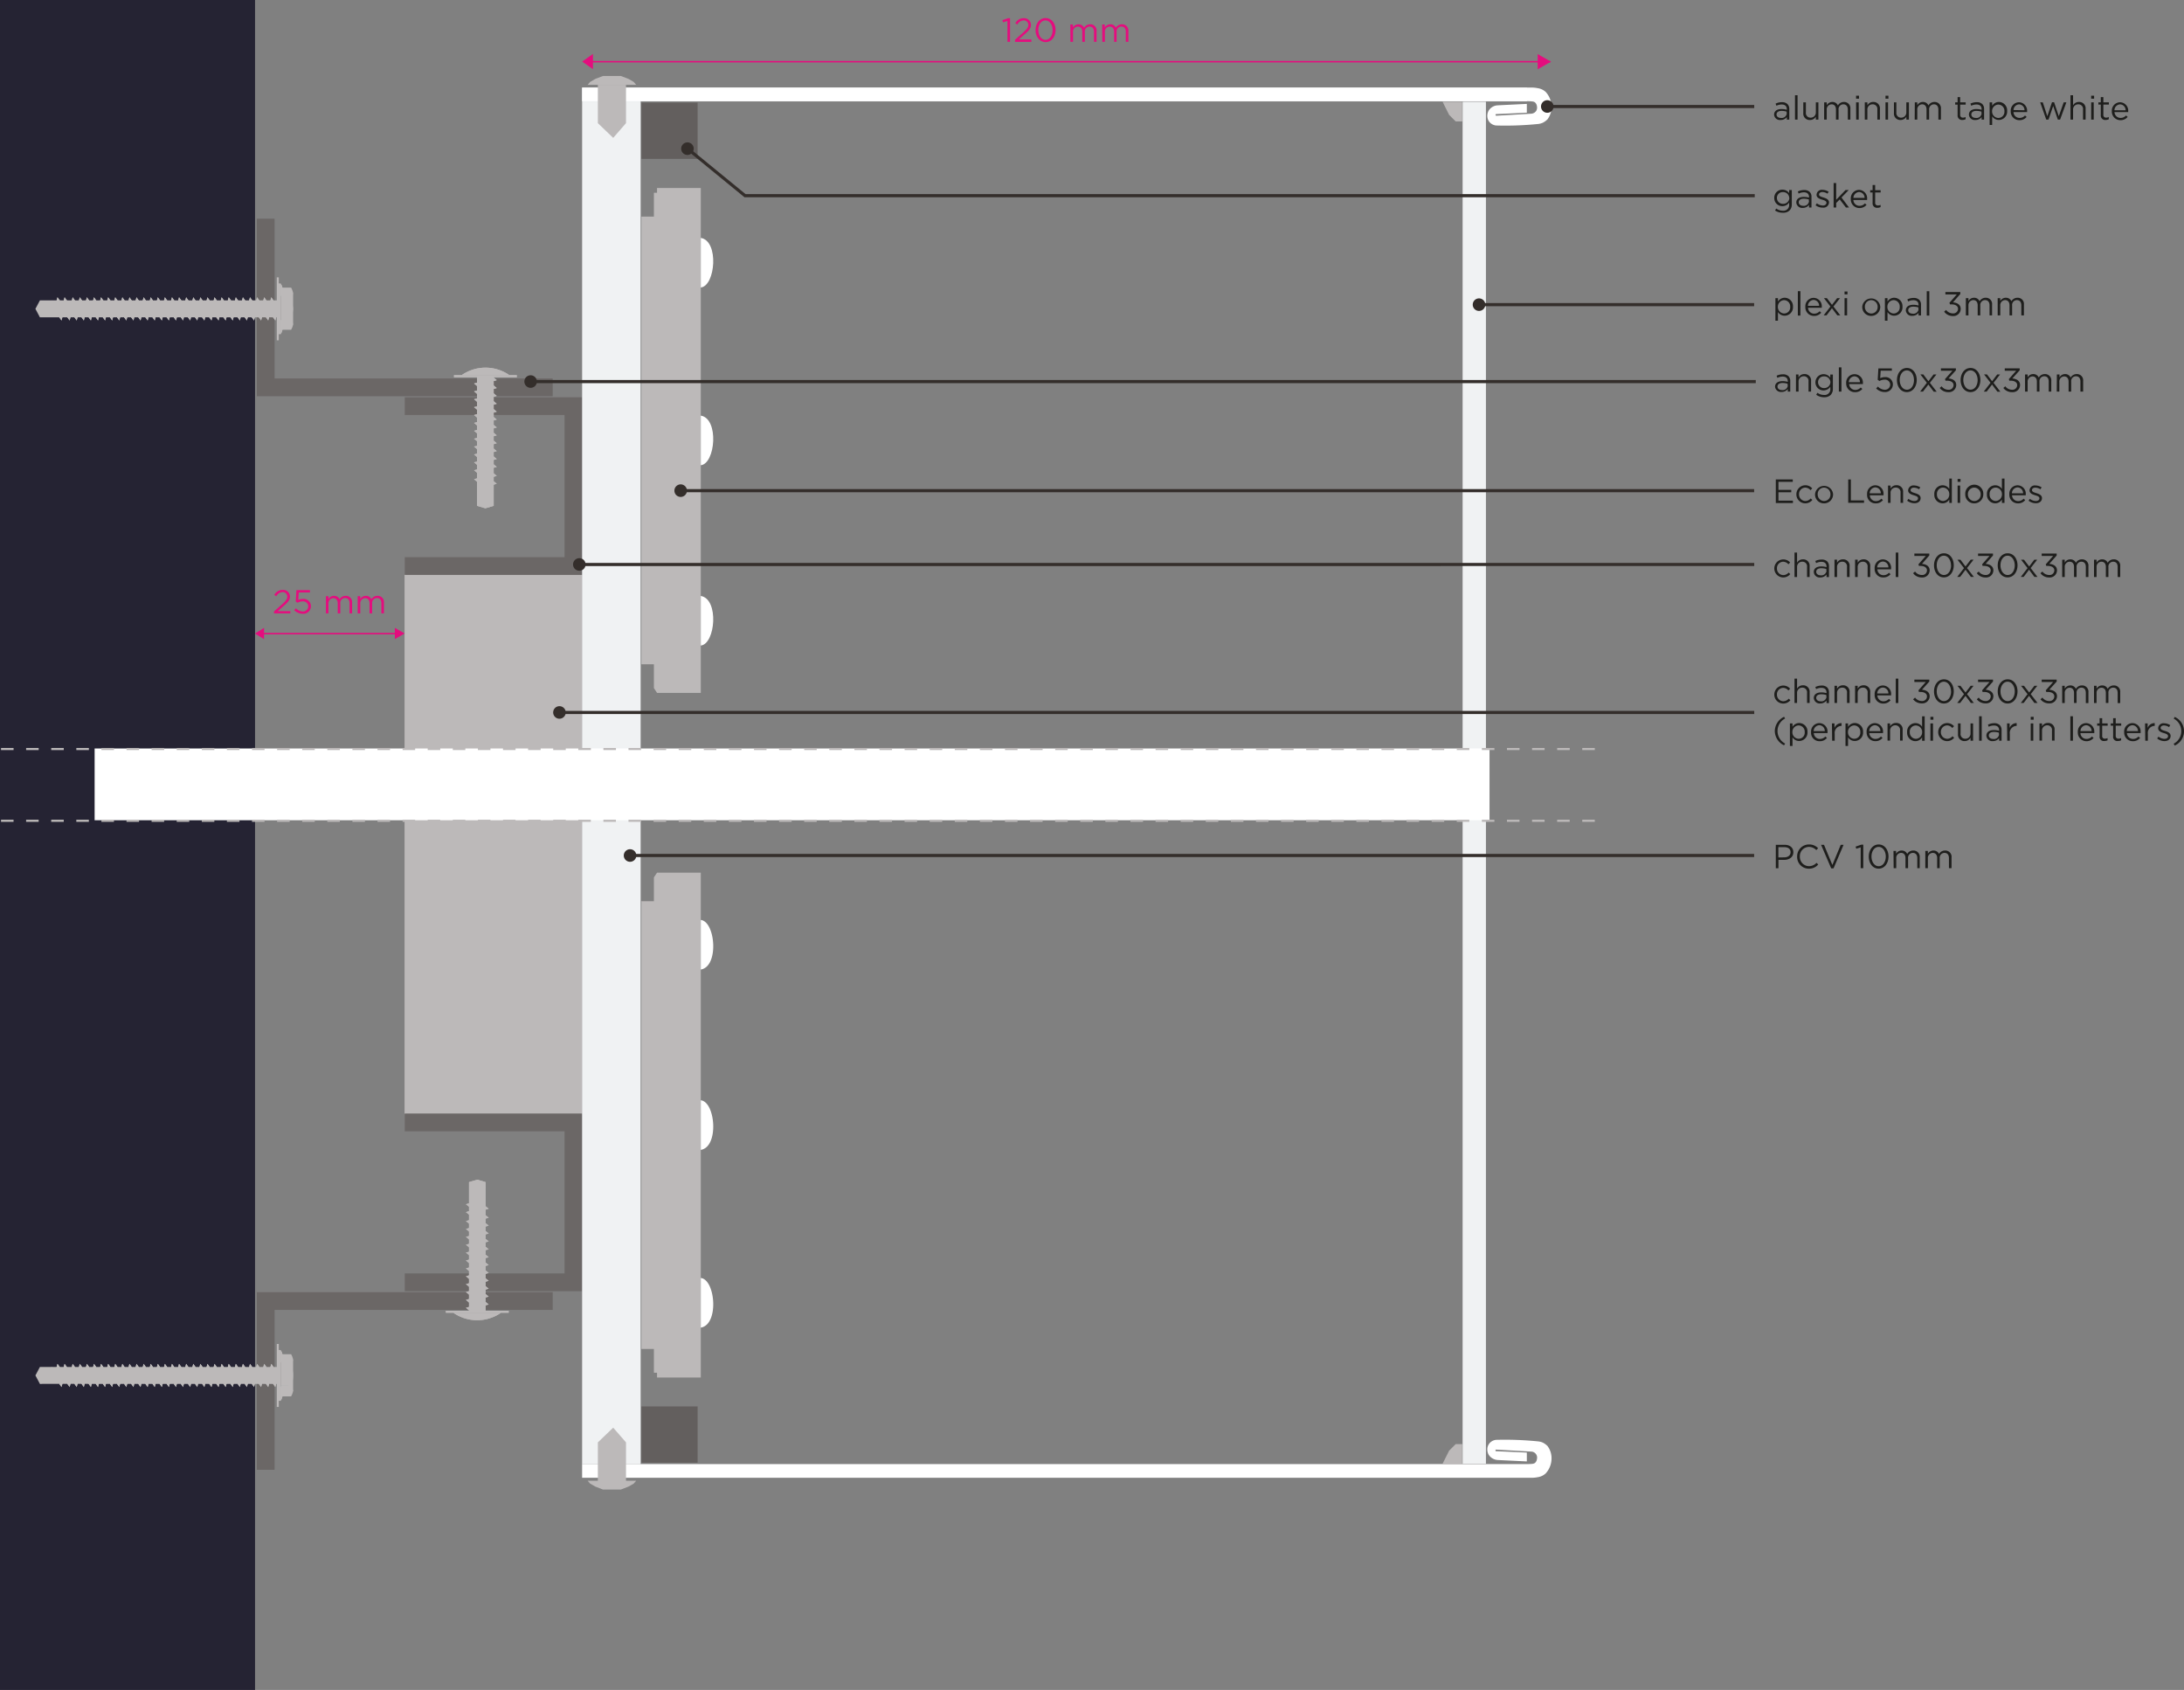 <svg id="Layer_1" data-name="Layer 1" xmlns="http://www.w3.org/2000/svg" viewBox="0 0 522.1 403.88"><rect x="0" y="0" width="522.1" height="403.88" fill="#808080" stroke="none"/><path fill="#252333" d="M0 0h60.97v403.88H0z"/><path fill="#bcb9b9" d="M96.71 137.33h42.51v128.86H96.71z"/><path fill="#6b6766" d="M96.76 94.95h42.44v42.44H96.76v-4.24h38.2V99.19h-38.2v-4.24zM65.64 52.26v38.19h66.49v4.25H61.4V52.26h4.24zm31.12 256.32h42.44v-42.44H96.76v4.24h38.2v33.95h-38.2v4.25zm-31.12 42.69v-38.2h66.49v-4.25H61.4v42.45h4.24z"/><path d="M168.76 105.15h-.52v12.14h.51z" transform="translate(-101.66 -37.41)" fill="#bcb9b9"/><path fill="#bcb9b9" d="M9.54 71.79h57.13v4.05H9.54l-1.07-2.03 1.07-2.02z"/><path d="M168.76 109.26a4.37 4.37 0 010 4m0-4.55h2.49a13.72 13.72 0 01.48 2.51 13.56 13.56 0 01-.48 2.51h-2.49zm0 0h2.49a4 4 0 00.48-1.28 4 4 0 00-.48-1.28h-2.49zm0 7.51h2.49a3.88 3.88 0 00.48-1.24 3.85 3.85 0 00-.48-1.25h-2.49z" transform="translate(-101.66 -37.41)" fill="#bcb9b9"/><path fill="#bcb9b9" d="M65.39 71.79l-.54-.75-1.27 4.8.54.75 1.27-4.8z"/><path fill="#bcb9b9" d="M65.39 71.79l-.54-.75-1.27 4.8.54.75 1.27-4.8zm-1.7 0l-.54-.75-1.27 4.8.54.75 1.27-4.8z"/><path fill="#bcb9b9" d="M63.69 71.79l-.54-.75-1.27 4.8.54.75 1.27-4.8zm-1.69 0l-.55-.75-1.26 4.8.54.75 1.27-4.8z"/><path fill="#bcb9b9" d="M62 71.79l-.55-.75-1.26 4.8.54.75 1.27-4.8zm-1.7 0l-.54-.75-1.27 4.8.54.75 1.27-4.8z"/><path fill="#bcb9b9" d="M60.3 71.79l-.54-.75-1.27 4.8.54.75 1.27-4.8zm-1.69 0l-.55-.75-1.26 4.8.54.75 1.27-4.8z"/><path fill="#bcb9b9" d="M58.61 71.79l-.55-.75-1.26 4.8.54.75 1.27-4.8zm-1.7 0l-.54-.75-1.27 4.8.54.75 1.27-4.8z"/><path fill="#bcb9b9" d="M56.91 71.79l-.54-.75-1.27 4.8.54.75 1.27-4.8zm-1.69 0l-.55-.75-1.27 4.8.55.75 1.27-4.8z"/><path fill="#bcb9b9" d="M55.22 71.79l-.55-.75-1.27 4.8.55.75 1.27-4.8zm-1.7 0l-.54-.75-1.27 4.8.54.75 1.27-4.8z"/><path fill="#bcb9b9" d="M53.52 71.79l-.54-.75-1.27 4.8.54.75 1.27-4.8zm-1.69 0l-.55-.75-1.27 4.8.55.75 1.27-4.8z"/><path fill="#bcb9b9" d="M51.83 71.79l-.55-.75-1.27 4.8.55.75 1.27-4.8zm-38.5.82l.66.31.3-1.13-.55-.75-.41 1.57z"/><path fill="#bcb9b9" d="M13.33 72.61l.66.31.3-1.13-.55-.75-.41 1.57zm2.65-.82l-.54-.75-.63 2.36.64.42-.85.4-.43 1.62.54.75 1.27-4.8z"/><path fill="#bcb9b9" d="M15.98 71.79l-.54-.75-.63 2.36.64.42-.85.4-.43 1.62.54.75 1.27-4.8z"/><path d="M114.14 109.2c-.6 1.14-1.94 1.82-4 2m3.73-1.58a10.75 10.75 0 013.24 1.6 22.07 22.07 0 01-5.91 2" transform="translate(-101.66 -37.41)" fill="#bcb9b9"/><path fill="#bcb9b9" d="M70.07 77.57v-7.55l-1.49 1.12.28 6.35 1.21.08zm-4.8-1.73l.55.75.34-1.3v-2.82l-.89 3.37z"/><path fill="#bcb9b9" d="M65.27 75.84l.55.75.34-1.3v-2.82l-.89 3.37z"/><path d="M168.76 108.19a2.65 2.65 0 000-3z" transform="translate(-101.66 -37.41)" fill="#bcb9b9"/><path d="M168.76 108.19a2.65 2.65 0 000-3zm0 9.1a3.39 3.39 0 000-3.48z" transform="translate(-101.66 -37.41)" fill="#bcb9b9"/><path d="M168.76 117.29a3.39 3.39 0 000-3.48z" transform="translate(-101.66 -37.41)" fill="#bcb9b9"/><path fill="#bcb9b9" d="M50.13 71.79l-.54-.75-1.27 4.8.54.75 1.27-4.8z"/><path fill="#bcb9b9" d="M50.13 71.79l-.54-.75-1.27 4.8.54.75 1.27-4.8zm-1.7 0l-.54-.75-1.27 4.8.54.75 1.27-4.8z"/><path fill="#bcb9b9" d="M48.43 71.79l-.54-.75-1.27 4.8.54.75 1.27-4.8zm-1.69 0l-.54-.75-1.27 4.8.54.75 1.27-4.8z"/><path fill="#bcb9b9" d="M46.74 71.79l-.54-.75-1.27 4.8.54.75 1.27-4.8zm-1.7 0l-.54-.75-1.27 4.8.54.75 1.27-4.8z"/><path fill="#bcb9b9" d="M45.04 71.79l-.54-.75-1.27 4.8.54.75 1.27-4.8zm-1.69 0l-.55-.75-1.26 4.8.54.75 1.27-4.8z"/><path fill="#bcb9b9" d="M43.35 71.79l-.55-.75-1.26 4.8.54.75 1.27-4.8zm-1.7 0l-.54-.75-1.27 4.8.54.75 1.27-4.8z"/><path fill="#bcb9b9" d="M41.65 71.79l-.54-.75-1.27 4.8.54.75 1.27-4.8zm-1.69 0l-.55-.75-1.26 4.8.54.75 1.27-4.8z"/><path fill="#bcb9b9" d="M39.96 71.79l-.55-.75-1.26 4.8.54.75 1.27-4.8zm-1.7 0l-.54-.75-1.27 4.8.54.75 1.27-4.8z"/><path fill="#bcb9b9" d="M38.26 71.79l-.54-.75-1.27 4.8.54.75 1.27-4.8zm-1.7 0l-.54-.75-1.27 4.8.55.75 1.26-4.8z"/><path fill="#bcb9b9" d="M36.56 71.79l-.54-.75-1.27 4.8.55.75 1.26-4.8zm-1.69 0l-.54-.75-1.27 4.8.54.75 1.27-4.8z"/><path fill="#bcb9b9" d="M34.87 71.79l-.54-.75-1.27 4.8.54.75 1.27-4.8zm-1.7 0l-.54-.75-1.27 4.8.55.75 1.26-4.8z"/><path fill="#bcb9b9" d="M33.17 71.79l-.54-.75-1.27 4.8.55.75 1.26-4.8zm-1.69 0l-.54-.75-1.27 4.8.54.75 1.27-4.8z"/><path fill="#bcb9b9" d="M31.48 71.79l-.54-.75-1.27 4.8.54.75 1.27-4.8zm-1.7 0l-.54-.75-1.27 4.8.55.75 1.26-4.8z"/><path fill="#bcb9b9" d="M29.78 71.79l-.54-.75-1.27 4.8.55.75 1.26-4.8zm-1.69 0l-.55-.75-1.26 4.8.54.75 1.27-4.8z"/><path fill="#bcb9b9" d="M28.09 71.79l-.55-.75-1.26 4.8.54.75 1.27-4.8zm-1.7 0l-.54-.75-1.27 4.8.54.75 1.27-4.8z"/><path fill="#bcb9b9" d="M26.39 71.79l-.54-.75-1.27 4.8.54.75 1.27-4.8zm-1.69 0l-.55-.75-1.26 4.8.54.75 1.27-4.8z"/><path fill="#bcb9b9" d="M24.7 71.79l-.55-.75-1.26 4.8.54.75 1.27-4.8zm-1.7 0l-.54-.75-1.27 4.8.54.75 1.27-4.8z"/><path fill="#bcb9b9" d="M23 71.79l-.54-.75-1.27 4.8.54.75 1.27-4.8zm-1.69 0l-.55-.75-1.26 4.8.54.75 1.27-4.8z"/><path fill="#bcb9b9" d="M21.31 71.79l-.55-.75-1.26 4.8.54.75 1.27-4.8zm-1.7 0l-.54-.75-1.27 4.8.54.75 1.27-4.8z"/><path fill="#bcb9b9" d="M19.61 71.79l-.54-.75-1.27 4.8.54.75 1.27-4.8zm-1.7 0l-.54-.75-1.27 4.8.55.75 1.26-4.8z"/><path fill="#bcb9b9" d="M17.91 71.79l-.54-.75-1.27 4.8.55.75 1.26-4.8zm48.26-5.51h.48v15.06h-.48z"/><path d="M212.07 127.05a9.93 9.93 0 0111.32 0z" transform="translate(-101.66 -37.41)" fill="#bcb9b9"/><path d="M212 127.07a10 10 0 0111.44 0z" transform="translate(-101.66 -37.41)" fill="#bcb9b9"/><path fill="#bcb9b9" d="M108.53 89.67h15.01v.48h-15.01z"/><path fill="#bcb9b9" d="M108.53 89.67h15.01v.48h-15.01zm9.49 31.23V90.15h-3.97v30.75l1.98.58 1.99-.58z"/><path fill="#bcb9b9" d="M118.02 120.9V90.15h-3.97v30.75l1.98.58 1.99-.58z"/><path fill="#bcb9b9" d="M118.02 115.01l.73.6-1.53.46-.31-.73 1.11-.33z"/><path fill="#bcb9b9" d="M118.02 115.01l.73.6-1.53.46-.31-.73 1.11-.33zm0-1.89l.73.61-2.31.69-.41-.7-.39.94-1.59.48-.73-.61 4.7-1.41z"/><path fill="#bcb9b9" d="M118.02 113.12l.73.61-2.31.69-.41-.7-.39.94-1.59.48-.73-.61 4.7-1.41z"/><path d="M219.68 154.42q-1.69 1-2 4.46m1.58-4.16a12.39 12.39 0 00-1.57-3.59 27.19 27.19 0 00-2 6.56" transform="translate(-101.66 -37.41)" fill="#bcb9b9"/><path fill="#bcb9b9" d="M118.02 90.25l.73.6-4.7 1.41-.73-.6 4.7-1.41z"/><path fill="#bcb9b9" d="M118.02 90.25l.73.6-4.7 1.41-.73-.6 4.7-1.41zm0 1.88l.73.61-4.7 1.4-.73-.6 4.7-1.41z"/><path fill="#bcb9b9" d="M118.02 92.13l.73.61-4.7 1.4-.73-.6 4.7-1.41zm0 1.89l.73.6-4.7 1.41-.73-.61 4.7-1.4z"/><path fill="#bcb9b9" d="M118.02 94.02l.73.6-4.7 1.41-.73-.61 4.7-1.4zm0 1.88l.73.6-4.7 1.41-.73-.6 4.7-1.41z"/><path fill="#bcb9b9" d="M118.02 95.9l.73.6-4.7 1.41-.73-.6 4.7-1.41zm0 1.88l.73.61-4.7 1.41-.73-.61 4.7-1.41z"/><path fill="#bcb9b9" d="M118.02 97.78l.73.61-4.7 1.41-.73-.61 4.7-1.41zm0 1.89l.73.6-4.7 1.41-.73-.6 4.7-1.41z"/><path fill="#bcb9b9" d="M118.02 99.67l.73.6-4.7 1.41-.73-.6 4.7-1.41zm0 1.88l.73.61-4.7 1.41-.73-.61 4.7-1.41z"/><path fill="#bcb9b9" d="M118.02 101.55l.73.61-4.7 1.41-.73-.61 4.7-1.41zm0 1.89l.73.6-4.7 1.41-.73-.6 4.7-1.41z"/><path fill="#bcb9b9" d="M118.02 103.44l.73.6-4.7 1.41-.73-.6 4.7-1.41zm0 1.88l.73.61-4.7 1.41-.73-.61 4.7-1.41z"/><path fill="#bcb9b9" d="M118.02 105.32l.73.61-4.7 1.41-.73-.61 4.7-1.41zm0 1.89l.73.6-4.7 1.41-.73-.6 4.7-1.41z"/><path fill="#bcb9b9" d="M118.02 107.21l.73.6-4.7 1.41-.73-.6 4.7-1.41zm0 1.88l.73.61-4.7 1.4-.73-.6 4.7-1.41z"/><path fill="#bcb9b9" d="M118.02 109.09l.73.61-4.7 1.4-.73-.6 4.7-1.41zm0 1.89l.73.6-4.7 1.41-.73-.6 4.7-1.41z"/><path fill="#bcb9b9" d="M118.02 110.98l.73.6-4.7 1.41-.73-.6 4.7-1.41z"/><path d="M221.38 351.18a10 10 0 01-11.31 0z" transform="translate(-101.66 -37.41)" fill="#bcb9b9"/><path d="M221.43 351.15a10 10 0 01-11.4 0z" transform="translate(-101.66 -37.41)" fill="#bcb9b9"/><path fill="#bcb9b9" d="M106.59 313.26h15.01v.48h-15.01z"/><path fill="#bcb9b9" d="M106.59 313.26h15.01v.48h-15.01zm5.53-30.75v30.75h3.96v-30.75l-1.98-.58-1.98.58z"/><path fill="#bcb9b9" d="M112.12 282.51v30.75h3.96v-30.75l-1.98-.58-1.98.58z"/><path fill="#bcb9b9" d="M112.12 288.4l-.74-.6 1.54-.46.31.73-1.11.33z"/><path fill="#bcb9b9" d="M112.12 288.4l-.74-.6 1.54-.46.31.73-1.11.33zm0 1.89l-.74-.61 2.32-.69.4.7.4-.94 1.58-.48.74.61-4.7 1.41z"/><path fill="#bcb9b9" d="M112.12 290.29l-.74-.61 2.32-.69.4.7.4-.94 1.58-.48.74.61-4.7 1.41z"/><path d="M213.78 323.81q1.68-1 2-4.47m-1.59 4.16a12.72 12.72 0 001.57 3.6 27.27 27.27 0 002-6.57" transform="translate(-101.66 -37.41)" fill="#bcb9b9"/><path fill="#bcb9b9" d="M112.12 313.16l-.74-.6 4.7-1.41.74.6-4.7 1.41z"/><path fill="#bcb9b9" d="M112.12 313.16l-.74-.6 4.7-1.41.74.6-4.7 1.41zm0-1.88l-.74-.61 4.7-1.41.74.61-4.7 1.41z"/><path fill="#bcb9b9" d="M112.12 311.28l-.74-.61 4.7-1.41.74.61-4.7 1.41zm0-1.89l-.74-.6 4.7-1.41.74.6-4.7 1.41z"/><path fill="#bcb9b9" d="M112.12 309.39l-.74-.6 4.7-1.41.74.6-4.7 1.41zm0-1.88l-.74-.61 4.7-1.4.74.6-4.7 1.41z"/><path fill="#bcb9b9" d="M112.12 307.51l-.74-.61 4.7-1.4.74.6-4.7 1.41zm0-1.88l-.74-.61 4.7-1.41.74.61-4.7 1.41z"/><path fill="#bcb9b9" d="M112.12 305.63l-.74-.61 4.7-1.41.74.61-4.7 1.41zm0-1.89l-.74-.6 4.7-1.41.74.6-4.7 1.41z"/><path fill="#bcb9b9" d="M112.12 303.74l-.74-.6 4.7-1.41.74.6-4.7 1.41zm0-1.88l-.74-.61 4.7-1.41.74.61-4.7 1.41z"/><path fill="#bcb9b9" d="M112.12 301.86l-.74-.61 4.7-1.41.74.61-4.7 1.41zm0-1.89l-.74-.6 4.7-1.41.74.6-4.7 1.41z"/><path fill="#bcb9b9" d="M112.12 299.97l-.74-.6 4.7-1.41.74.6-4.7 1.41zm0-1.88l-.74-.61 4.7-1.41.74.61-4.7 1.41z"/><path fill="#bcb9b9" d="M112.12 298.09l-.74-.61 4.7-1.41.74.61-4.7 1.41zm0-1.89l-.74-.6 4.7-1.41.74.6-4.7 1.41z"/><path fill="#bcb9b9" d="M112.12 296.2l-.74-.6 4.7-1.41.74.6-4.7 1.41zm0-1.88l-.74-.61 4.7-1.4.74.6-4.7 1.41z"/><path fill="#bcb9b9" d="M112.12 294.32l-.74-.61 4.7-1.4.74.6-4.7 1.41zm0-1.89l-.74-.6 4.7-1.41.74.6-4.7 1.41z"/><path fill="#bcb9b9" d="M112.12 292.43l-.74-.6 4.7-1.41.74.6-4.7 1.41z"/><path fill="#f0f2f3" d="M349.65 192.79h5.57v157.03h-5.57zm-210.49 1.86h13.99v155.27h-13.99z"/><path fill="#bcb9b9" d="M167.53 328.08V208.56h-10.46l-.75 1.13v5.69h-2.99v107.01h2.99v5.69h.75v1.13h10.46v-1.13z"/><path d="M269.19 348.77v5.93c4.41-.73 3.5-11.48 0-11.86zm0-85.57v5.92c4.41-.72 3.5-11.47 0-11.85zm0 43.09v5.93c4.41-.72 3.5-11.48 0-11.85zm202.33 76.63a4.16 4.16 0 00-1.07-.75 3.72 3.72 0 00-1-.27 79.78 79.78 0 00-10.15-.38 2.46 2.46 0 00-1.44.68 2.31 2.31 0 00-.54.9 2.56 2.56 0 00.23 2 2.76 2.76 0 002.18 1.24l6.93.34v-2.12l-7.24-.32a.2.2 0 110-.38l8.35.47a1.44 1.44 0 011.3 1.8 1.51 1.51 0 01-.4.85c-.28.26-.62.31-1.66.33H240.82v3.28h226.9a7.6 7.6 0 001.57-.15 3.51 3.51 0 001.88-.9 5.31 5.31 0 001.38-3.2 4.87 4.87 0 00-1-3.41" transform="translate(-101.66 -37.41)" fill="#fff"/><path fill="#bcb9b9" d="M149.65 353.88v-9.16l-3.06-3.52-3.67 3.52v9.16h6.73zm-3.06 0h-6.11l.61.7 1.22.7 1.83.71h4.28l1.84-.71 1.22-.7.61-.7h-5.5z"/><path fill="#635f5e" d="M153.32 336.12h13.45v13.45h-13.45z"/><path fill="#bcb9b9" d="M349.56 349.82v-4.69h-1.57l-1.56 1.56-.79 1.57-.78 1.56h4.7z"/><path fill="#f0f2f3" d="M349.65 24.32h5.57v157.03h-5.57zm-210.49-.09h13.99V179.5h-13.99z"/><path fill="#fff" d="M22.62 178.88h333.46v17.15H22.62z"/><path d="M482.91 216.67h-3v-.5h3zm-6 0h-3v-.5h3zm-6 0h-3v-.5h3zm-6 0h-3v-.5h3zm-6 0h-3v-.5h3zm-6 0h-3v-.5h3zm-6 0h-3v-.5h3zm-6 0h-3v-.5h3zm-6 0h-3v-.5h3zm-6 0h-3v-.5h3zm-6 0h-3v-.5h3zm-6 0h-3v-.5h3zm-6 0h-3v-.5h3zm-6 0h-3v-.5h3zm-6 0h-3v-.5h3zm-6 0h-3v-.5h3zm-6 0h-3v-.5h3zm-6 0h-3v-.5h3zm-6 0h-3v-.5h3zm-6 0h-3v-.5h3zm-6 0h-3v-.5h3zm-6 0h-3v-.5h3zm-6 0h-3v-.5h3zm-6 0h-3v-.5h3zm-6 0h-3v-.5h3zm-6 0h-3v-.5h3zm-6 0h-3v-.5h3zm-6 0h-3v-.5h3zm-6 0h-3v-.5h3zm-6 0h-3v-.5h3zm-6 0h-3v-.5h3zm-6 0h-3v-.5h3zm-6 0h-3v-.5h3zm-6 0h-3v-.5h3zm-6 0h-3v-.5h3zm-6 0h-3v-.5h3zm-6 0h-3v-.5h3zm-6 0h-3v-.5h3zm-6 0h-3v-.5h3zm-6 0h-3v-.5h3zm-6 0h-3v-.5h3zm-6 0h-3v-.5h3zm-6 0h-3v-.5h3zm-6 0h-3v-.5h3zm-6 0h-3v-.5h3zm-6 0h-3v-.5h3zm-6 0h-3v-.5h3zm-6 0h-3v-.5h3zm-6 0h-3v-.5h3zm-6 0h-3v-.5h3zm-6 0h-3v-.5h3zm-6 0h-3v-.5h3zm-6 0h-3v-.5h3zm-6 0h-3v-.5h3zm-6 0h-3v-.5h3zm-6 0h-3v-.5h3zm-6 0h-3v-.5h3zm-6 0h-3v-.5h3zm-6 0h-3v-.5h3zm-6 0h-3v-.5h3zm-6 0h-3v-.5h3zm-6 0h-3v-.5h3zm-6 0h-3v-.5h3zm-6 0h-3v-.5h3zm378 17.15h-3v-.5h3zm-6 0h-3v-.5h3zm-6 0h-3v-.5h3zm-6 0h-3v-.5h3zm-6 0h-3v-.5h3zm-6 0h-3v-.5h3zm-6 0h-3v-.5h3zm-6 0h-3v-.5h3zm-6 0h-3v-.5h3zm-6 0h-3v-.5h3zm-6 0h-3v-.5h3zm-6 0h-3v-.5h3zm-6 0h-3v-.5h3zm-6 0h-3v-.5h3zm-6 0h-3v-.5h3zm-6 0h-3v-.5h3zm-6 0h-3v-.5h3zm-6 0h-3v-.5h3zm-6 0h-3v-.5h3zm-6 0h-3v-.5h3zm-6 0h-3v-.5h3zm-6 0h-3v-.5h3zm-6 0h-3v-.5h3zm-6 0h-3v-.5h3zm-6 0h-3v-.5h3zm-6 0h-3v-.5h3zm-6 0h-3v-.5h3zm-6 0h-3v-.5h3zm-6 0h-3v-.5h3zm-6 0h-3v-.5h3zm-6 0h-3v-.5h3zm-6 0h-3v-.5h3zm-6 0h-3v-.5h3zm-6 0h-3v-.5h3zm-6 0h-3v-.5h3zm-6 0h-3v-.5h3zm-6 0h-3v-.5h3zm-6 0h-3v-.5h3zm-6 0h-3v-.5h3zm-6 0h-3v-.5h3zm-6 0h-3v-.5h3zm-6 0h-3v-.5h3zm-6 0h-3v-.5h3zm-6 0h-3v-.5h3zm-6 0h-3v-.5h3zm-6 0h-3v-.5h3zm-6 0h-3v-.5h3zm-6 0h-3v-.5h3zm-6 0h-3v-.5h3zm-6 0h-3v-.5h3zm-6 0h-3v-.5h3zm-6 0h-3v-.5h3zm-6 0h-3v-.5h3zm-6 0h-3v-.5h3zm-6 0h-3v-.5h3zm-6 0h-3v-.5h3zm-6 0h-3v-.5h3zm-6 0h-3v-.5h3zm-6 0h-3v-.5h3zm-6 0h-3v-.5h3zm-6 0h-3v-.5h3zm-6 0h-3v-.5h3zm-6 0h-3v-.5h3zm-6 0h-3v-.5h3z" transform="translate(-101.66 -37.41)" fill="#bcb9b9"/><path fill="#bcb9b9" d="M167.53 46.07v119.52h-10.46l-.75-1.14v-5.69h-2.99v-107h2.99v-5.69h.75v-1.14h10.46v1.14z"/><path d="M269.19 100.19v-5.92c4.41.72 3.5 11.47 0 11.85zm0 85.57v-5.92c4.41.72 3.5 11.48 0 11.85zm0-43.09v-5.93c4.41.73 3.5 11.48 0 11.86z" transform="translate(-101.66 -37.41)" fill="#fff"/><path fill="#f0f2f3" d="M139.16 20.95h225.88v3.28H139.16z"/><path fill="#bcb9b9" d="M146.59 20.27h-6.11l.61-.7 1.22-.71 1.83-.7h4.28l1.84.7 1.22.71.61.7h-5.5z"/><path fill="#635f5e" d="M153.32 24.53h13.45v13.45h-13.45z"/><path fill="#bcb9b9" d="M349.56 24.32v4.7h-1.57l-1.56-1.56-.79-1.57-.78-1.57h4.7z"/><path d="M521 242.24H252.28v-.75H521zm0-87.19H264.38v-.75H521zm0-44.46h-65.77v-.75H521z" transform="translate(-101.66 -37.41)" fill="#342e2b"/><path d="M455.23 111.72a1.5 1.5 0 10-1.5-1.5 1.5 1.5 0 001.5 1.5m-190.85 44.45a1.5 1.5 0 10-1.5-1.5 1.5 1.5 0 001.5 1.5m-12.1 87.2a1.5 1.5 0 10-1.5-1.5 1.5 1.5 0 001.5 1.5" transform="translate(-101.66 -37.41)" fill="#342e2b"/><path fill="#342e2b" d="M138.49 134.53h280.87v.75H138.49z"/><path d="M240.15 173.81a1.5 1.5 0 10-1.5-1.5 1.5 1.5 0 001.5 1.5" transform="translate(-101.66 -37.41)" fill="#342e2b"/><path fill="#342e2b" d="M133.74 169.9h285.62v.75H133.74z"/><path d="M235.4 209.18a1.5 1.5 0 10-1.5-1.5 1.5 1.5 0 001.5 1.5" transform="translate(-101.66 -37.41)" fill="#342e2b"/><path d="M168.76 360.05h-.48v12.15h.48z" transform="translate(-101.66 -37.41)" fill="#bcb9b9"/><path fill="#bcb9b9" d="M9.54 326.69h57.13v4.05H9.54l-1.07-2.02 1.07-2.03z"/><path d="M168.76 364.16a4.37 4.37 0 010 4m0-4.54h2.49a6.78 6.78 0 010 5h-2.49zm0 0h2.49a4.14 4.14 0 00.48-1.29 4.09 4.09 0 00-.48-1.28h-2.49zm0 7.51h2.49a4 4 0 00.48-1.25 3.85 3.85 0 00-.48-1.25h-2.49z" transform="translate(-101.66 -37.41)" fill="#bcb9b9"/><path fill="#bcb9b9" d="M65.39 326.69l-.54-.75-1.27 4.8.54.75 1.27-4.8z"/><path fill="#bcb9b9" d="M65.39 326.69l-.54-.75-1.27 4.8.54.75 1.27-4.8zm-1.7 0l-.54-.75-1.27 4.8.54.75 1.27-4.8z"/><path fill="#bcb9b9" d="M63.69 326.69l-.54-.75-1.27 4.8.54.75 1.27-4.8zm-1.69 0l-.55-.75-1.26 4.8.54.75 1.27-4.8z"/><path fill="#bcb9b9" d="M62 326.69l-.55-.75-1.26 4.8.54.75 1.27-4.8zm-1.7 0l-.54-.75-1.27 4.8.54.75 1.27-4.8z"/><path fill="#bcb9b9" d="M60.3 326.69l-.54-.75-1.27 4.8.54.75 1.27-4.8zm-1.69 0l-.55-.75-1.26 4.8.54.75 1.27-4.8z"/><path fill="#bcb9b9" d="M58.61 326.69l-.55-.75-1.26 4.8.54.75 1.27-4.8zm-1.7 0l-.54-.75-1.27 4.8.54.75 1.27-4.8z"/><path fill="#bcb9b9" d="M56.91 326.69l-.54-.75-1.27 4.8.54.75 1.27-4.8zm-1.69 0l-.55-.75-1.27 4.8.55.75 1.27-4.8z"/><path fill="#bcb9b9" d="M55.22 326.69l-.55-.75-1.27 4.8.55.75 1.27-4.8zm-1.7 0l-.54-.75-1.27 4.8.54.75 1.27-4.8z"/><path fill="#bcb9b9" d="M53.52 326.69l-.54-.75-1.27 4.8.54.75 1.27-4.8zm-1.69 0l-.55-.75-1.27 4.8.55.75 1.27-4.8z"/><path fill="#bcb9b9" d="M51.83 326.69l-.55-.75-1.27 4.8.55.75 1.27-4.8zm-38.5.82l.66.32.3-1.14-.55-.75-.41 1.57z"/><path fill="#bcb9b9" d="M13.33 327.51l.66.32.3-1.14-.55-.75-.41 1.57zm2.65-.82l-.54-.75-.63 2.37.64.41-.85.41-.43 1.61.54.75 1.27-4.8z"/><path fill="#bcb9b9" d="M15.98 326.69l-.54-.75-.63 2.37.64.41-.85.41-.43 1.61.54.75 1.27-4.8z"/><path d="M114.14 364.1c-.6 1.14-1.94 1.82-4 2m3.73-1.57a10.31 10.31 0 013.24 1.6 22.42 22.42 0 01-5.91 2" transform="translate(-101.66 -37.41)" fill="#bcb9b9"/><path fill="#bcb9b9" d="M70.07 332.47v-7.54l-1.63.91.59 6.52 1.04.11zm-4.8-1.73l.55.75.34-1.3v-2.81l-.89 3.36z"/><path fill="#bcb9b9" d="M65.27 330.74l.55.75.34-1.3v-2.81l-.89 3.36z"/><path d="M168.76 363.09a2.65 2.65 0 000-3z" transform="translate(-101.66 -37.41)" fill="#bcb9b9"/><path d="M168.76 363.09a2.65 2.65 0 000-3zm0 9.1a3.39 3.39 0 000-3.48z" transform="translate(-101.66 -37.41)" fill="#bcb9b9"/><path d="M168.76 372.19a3.39 3.39 0 000-3.48z" transform="translate(-101.66 -37.41)" fill="#bcb9b9"/><path fill="#bcb9b9" d="M50.13 326.69l-.54-.75-1.27 4.8.54.75 1.27-4.8z"/><path fill="#bcb9b9" d="M50.13 326.69l-.54-.75-1.27 4.8.54.75 1.27-4.8zm-1.7 0l-.54-.75-1.27 4.8.54.75 1.27-4.8z"/><path fill="#bcb9b9" d="M48.43 326.69l-.54-.75-1.27 4.8.54.75 1.27-4.8zm-1.69 0l-.54-.75-1.27 4.8.54.75 1.27-4.8z"/><path fill="#bcb9b9" d="M46.74 326.69l-.54-.75-1.27 4.8.54.75 1.27-4.8zm-1.7 0l-.54-.75-1.27 4.8.54.75 1.27-4.8z"/><path fill="#bcb9b9" d="M45.04 326.69l-.54-.75-1.27 4.8.54.75 1.27-4.8zm-1.69 0l-.55-.75-1.26 4.8.54.75 1.27-4.8z"/><path fill="#bcb9b9" d="M43.35 326.69l-.55-.75-1.26 4.8.54.75 1.27-4.8zm-1.7 0l-.54-.75-1.27 4.8.54.75 1.27-4.8z"/><path fill="#bcb9b9" d="M41.65 326.69l-.54-.75-1.27 4.8.54.75 1.27-4.8zm-1.69 0l-.55-.75-1.26 4.8.54.75 1.27-4.8z"/><path fill="#bcb9b9" d="M39.96 326.69l-.55-.75-1.26 4.8.54.75 1.27-4.8zm-1.7 0l-.54-.75-1.27 4.8.54.75 1.27-4.8z"/><path fill="#bcb9b9" d="M38.26 326.69l-.54-.75-1.27 4.8.54.75 1.27-4.8zm-1.7 0l-.54-.75-1.27 4.8.55.75 1.26-4.8z"/><path fill="#bcb9b9" d="M36.56 326.69l-.54-.75-1.27 4.8.55.75 1.26-4.8zm-1.69 0l-.54-.75-1.27 4.8.54.75 1.27-4.8z"/><path fill="#bcb9b9" d="M34.87 326.69l-.54-.75-1.27 4.8.54.75 1.27-4.8zm-1.7 0l-.54-.75-1.27 4.8.55.75 1.26-4.8z"/><path fill="#bcb9b9" d="M33.17 326.69l-.54-.75-1.27 4.8.55.75 1.26-4.8zm-1.69 0l-.54-.75-1.27 4.8.54.75 1.27-4.8z"/><path fill="#bcb9b9" d="M31.48 326.69l-.54-.75-1.27 4.8.54.75 1.27-4.8zm-1.7 0l-.54-.75-1.27 4.8.55.75 1.26-4.8z"/><path fill="#bcb9b9" d="M29.78 326.69l-.54-.75-1.27 4.8.55.75 1.26-4.8zm-1.69 0l-.55-.75-1.26 4.8.54.75 1.27-4.8z"/><path fill="#bcb9b9" d="M28.09 326.69l-.55-.75-1.26 4.8.54.75 1.27-4.8zm-1.7 0l-.54-.75-1.27 4.8.54.75 1.27-4.8z"/><path fill="#bcb9b9" d="M26.39 326.69l-.54-.75-1.27 4.8.54.75 1.27-4.8zm-1.69 0l-.55-.75-1.26 4.8.54.75 1.27-4.8z"/><path fill="#bcb9b9" d="M24.7 326.69l-.55-.75-1.26 4.8.54.75 1.27-4.8zm-1.7 0l-.54-.75-1.27 4.8.54.75 1.27-4.8z"/><path fill="#bcb9b9" d="M23 326.69l-.54-.75-1.27 4.8.54.75 1.27-4.8zm-1.69 0l-.55-.75-1.26 4.8.54.75 1.27-4.8z"/><path fill="#bcb9b9" d="M21.31 326.69l-.55-.75-1.26 4.8.54.75 1.27-4.8zm-1.7 0l-.54-.75-1.27 4.8.54.75 1.27-4.8z"/><path fill="#bcb9b9" d="M19.61 326.69l-.54-.75-1.27 4.8.54.75 1.27-4.8zm-1.7 0l-.54-.75-1.27 4.8.55.75 1.26-4.8z"/><path fill="#bcb9b9" d="M17.91 326.69l-.54-.75-1.27 4.8.55.75 1.26-4.8zm48.26-5.5h.48v15.06h-.48z"/><path d="M471.52 66a4.16 4.16 0 01-1.07.75 3.82 3.82 0 01-1 .28 78 78 0 01-10.15.37 2.4 2.4 0 01-1.44-.68 2.22 2.22 0 01-.54-.9 2.54 2.54 0 01.23-2 2.7 2.7 0 012.18-1.24l6.93-.34v2.11l-7.24.32a.2.2 0 100 .39l8.35-.48a1.53 1.53 0 001.12-.66 1.56 1.56 0 00.18-1.14 1.46 1.46 0 00-.4-.84c-.28-.27-.62-.31-1.66-.34H240.82v-3.26h226.9a6.93 6.93 0 011.57.15 3.56 3.56 0 011.88.89 5.33 5.33 0 011.38 3.2 4.87 4.87 0 01-1 3.41" transform="translate(-101.66 -37.41)" fill="#fff"/><path fill="#bcb9b9" d="M149.65 20.27v9.16l-3.06 3.52-3.67-3.52v-9.16h6.73z"/><path fill="#342e2b" d="M369.89 25.08h49.47v.75h-49.47z"/><path d="M471.55 64.36a1.5 1.5 0 10-1.5-1.5 1.5 1.5 0 001.5 1.5" transform="translate(-101.66 -37.41)" fill="#342e2b"/><path fill="#342e2b" d="M126.85 90.82h292.88v.75H126.85z"/><path d="M228.51 130.1a1.5 1.5 0 10-1.5-1.5 1.5 1.5 0 001.5 1.5" transform="translate(-101.66 -37.41)" fill="#342e2b"/><path fill="#342e2b" d="M419.48 47.14H177.97l-13.84-11.32.47-.58 13.63 11.15h241.25v.75z"/><path d="M266 74.44a1.5 1.5 0 10-1.5-1.5 1.5 1.5 0 001.5 1.5" transform="translate(-101.66 -37.41)" fill="#342e2b"/><path fill="#e40d7e" d="M140.11 14.57h230.52v.35H140.11z"/><path fill="#e40d7e" d="M141.75 12.89l-2.57 1.82 2.57 1.82v-3.64zm225.84 3.67l3.18-1.82-3.18-1.82v3.64z"/><path d="M342.5 42.42l-1.06.32-.15-.51 1.37-.47h.46v5.64h-.62zm1.82 4.49l2-1.79c.85-.77 1.17-1.2 1.17-1.76a1.07 1.07 0 00-1.13-1.07 1.8 1.8 0 00-1.51 1l-.46-.34a2.21 2.21 0 012-1.19 1.61 1.61 0 011.73 1.58c0 .82-.43 1.32-1.41 2.17l-1.5 1.33h3v.58h-3.91zm4.9-2.29c0-1.57.94-2.89 2.38-2.89S354 43 354 44.58c0 1.57-.93 2.89-2.37 2.89s-2.41-1.29-2.41-2.85zm4.07 0c0-1.22-.67-2.32-1.71-2.32s-1.7 1.07-1.7 2.3c0 1.22.67 2.32 1.72 2.32s1.69-1.08 1.69-2.3zm4.24-1.36h.62V44a1.5 1.5 0 011.33-.78 1.41 1.41 0 011.33.82 1.65 1.65 0 011.46-.82 1.48 1.48 0 011.53 1.66v2.52h-.61V45c0-.8-.41-1.24-1.08-1.24A1.15 1.15 0 00361 45v2.4h-.62V45c0-.78-.41-1.23-1.06-1.23a1.19 1.19 0 00-1.15 1.3v2.33h-.62zm7.61 0h.62V44a1.5 1.5 0 011.33-.78 1.42 1.42 0 011.33.82 1.62 1.62 0 011.45-.82 1.49 1.49 0 011.54 1.66v2.52h-.62V45c0-.8-.4-1.24-1.07-1.24a1.15 1.15 0 00-1.13 1.24v2.4H368V45c0-.78-.41-1.23-1.06-1.23a1.19 1.19 0 00-1.15 1.3v2.33h-.62zM167.17 183.54l2-1.79c.85-.77 1.16-1.2 1.16-1.76a1.06 1.06 0 00-1.12-1.07 1.8 1.8 0 00-1.51 1l-.46-.34a2.21 2.21 0 012-1.19 1.61 1.61 0 011.74 1.58c0 .82-.43 1.32-1.42 2.18l-1.49 1.32h3v.53h-3.91zm4.83-.3l.41-.46a2.37 2.37 0 001.59.77 1.26 1.26 0 001.35-1.24 1.24 1.24 0 00-1.39-1.17 2.36 2.36 0 00-1.17.32l-.43-.28.16-2.73h3.23v.55h-2.67l-.12 1.8a2.41 2.41 0 011.1-.25 1.74 1.74 0 011.93 1.71 1.83 1.83 0 01-2 1.84 2.86 2.86 0 01-1.99-.86zm7.57-3.35h.61v.7a1.5 1.5 0 011.34-.78 1.39 1.39 0 011.32.82 1.65 1.65 0 011.46-.82 1.48 1.48 0 011.53 1.66V184h-.61v-2.42c0-.8-.4-1.24-1.07-1.24a1.15 1.15 0 00-1.14 1.28V184h-.61v-2.4c0-.78-.41-1.23-1.07-1.23a1.2 1.2 0 00-1.15 1.3V184h-.61zm7.6 0h.62v.7a1.5 1.5 0 011.34-.78 1.39 1.39 0 011.32.82 1.65 1.65 0 011.46-.82 1.48 1.48 0 011.53 1.66V184h-.61v-2.42c0-.8-.4-1.24-1.07-1.24a1.15 1.15 0 00-1.14 1.28V184H190v-2.4c0-.78-.4-1.23-1.06-1.23a1.2 1.2 0 00-1.15 1.3V184h-.62z" transform="translate(-101.66 -37.41)" fill="#e40d7e"/><path fill="#e40d7e" d="M62.44 151.26h32.7v.35h-32.7z"/><path fill="#e40d7e" d="M63.12 150.06l-2.16 1.35 2.16 1.34v-2.69zm31.27 2.68l2.34-1.34-2.34-1.35v2.69z"/><path d="M525.77 64.81c0-.87.72-1.34 1.76-1.34a4.58 4.58 0 011.28.18v-.14c0-.75-.46-1.13-1.24-1.13a3 3 0 00-1.25.3l-.19-.5a3.43 3.43 0 011.51-.35 1.82 1.82 0 011.33.46 1.64 1.64 0 01.43 1.21V66h-.59v-.62a1.81 1.81 0 01-1.5.71 1.39 1.39 0 01-1.54-1.28zm3-.32v-.4a4.18 4.18 0 00-1.21-.18c-.78 0-1.21.34-1.21.86s.48.82 1 .82a1.24 1.24 0 001.46-1.1zm2-4.32h.61V66h-.61zm1.98 4.27v-2.57h.62v2.42a1.1 1.1 0 001.14 1.24 1.22 1.22 0 001.24-1.29v-2.37h.61V66h-.61v-.71a1.58 1.58 0 01-1.42.8 1.51 1.51 0 01-1.58-1.65zm4.99-2.57h.62v.7a1.51 1.51 0 011.33-.79 1.39 1.39 0 011.33.83 1.66 1.66 0 011.46-.83 1.49 1.49 0 011.52 1.67V66h-.61v-2.41c0-.8-.4-1.25-1.08-1.25a1.15 1.15 0 00-1.13 1.28V66h-.62v-2.43c0-.77-.4-1.23-1.06-1.23a1.2 1.2 0 00-1.15 1.31V66h-.62zm7.63-1.58h.7V61h-.7zm0 1.58h.63V66h-.61zm2.08 0h.62v.72a1.56 1.56 0 011.42-.81 1.52 1.52 0 011.58 1.66V66h-.62v-2.41a1.1 1.1 0 00-1.14-1.25 1.22 1.22 0 00-1.24 1.3V66h-.62zm4.95-1.58h.7V61h-.7zm0 1.58h.61V66h-.61zm2.02 2.57v-2.57h.58v2.42a1.1 1.1 0 001.14 1.24 1.22 1.22 0 001.24-1.29v-2.37h.62V66h-.61v-.71a1.58 1.58 0 01-1.41.8 1.51 1.51 0 01-1.56-1.65zm4.99-2.57h.59v.7a1.51 1.51 0 011.34-.79 1.39 1.39 0 011.32.83 1.66 1.66 0 011.46-.83 1.49 1.49 0 011.53 1.67V66h-.61v-2.41c0-.8-.4-1.25-1.07-1.25a1.16 1.16 0 00-1.14 1.28V66h-.62v-2.43c0-.77-.4-1.23-1.06-1.23a1.21 1.21 0 00-1.15 1.31V66h-.62zm10.23 3.04v-2.5h-.58v-.54h.58v-1.25h.61v1.25h1.32v.54h-1.32v2.42a.62.62 0 00.7.69 1.24 1.24 0 00.6-.15v.53a1.59 1.59 0 01-.74.18 1.05 1.05 0 01-1.17-1.17zm2.7-.1c0-.87.72-1.34 1.77-1.34a4.51 4.51 0 011.27.18v-.14c0-.75-.46-1.13-1.23-1.13a3 3 0 00-1.26.3l-.18-.5a3.38 3.38 0 011.5-.35 1.84 1.84 0 011.34.46 1.63 1.63 0 01.42 1.21V66h-.59v-.62a1.8 1.8 0 01-1.49.71 1.4 1.4 0 01-1.55-1.28zm3-.32v-.4a4.26 4.26 0 00-1.22-.18c-.77 0-1.2.34-1.2.86s.48.82 1 .82a1.24 1.24 0 001.47-1.1zm1.95-2.62h.61v.83a1.88 1.88 0 011.58-.92 2 2 0 012 2.15 2 2 0 01-2 2.15 1.86 1.86 0 01-1.58-.88v2.07h-.61zm3.54 2.13a1.49 1.49 0 00-1.46-1.6 1.55 1.55 0 00-1.49 1.6 1.54 1.54 0 001.49 1.6 1.46 1.46 0 001.46-1.6zm1.51 0a2 2 0 012-2.15 2 2 0 011.91 2.15 1.34 1.34 0 010 .2H583a1.43 1.43 0 001.45 1.39 1.69 1.69 0 001.3-.58l.39.34a2.13 2.13 0 01-1.71.78 2.05 2.05 0 01-2.09-2.13zm3.29-.24a1.37 1.37 0 00-1.32-1.41 1.42 1.42 0 00-1.31 1.36zm3.75-1.89h.62l1.09 3.32 1.11-3.34h.51l1.12 3.34 1.17-3.32h.64l-1.5 4.13h-.54l-1.11-3.27-1.12 3.27h-.54zm7.24-1.7h.62v2.42a1.55 1.55 0 011.41-.81 1.52 1.52 0 011.59 1.66V66h-.62v-2.41a1.1 1.1 0 00-1.14-1.25 1.22 1.22 0 00-1.24 1.3V66h-.62zm4.95.12h.7V61h-.7zm0 1.58h.61V66h-.61zm2.3 3.04v-2.5h-.58v-.54h.58v-1.25h.61v1.25h1.32v.54h-1.32v2.42a.62.62 0 00.7.69 1.24 1.24 0 00.6-.15v.53a1.59 1.59 0 01-.74.18 1.05 1.05 0 01-1.17-1.17zm2.64-.91a2 2 0 012-2.15 2 2 0 011.91 2.15 1.34 1.34 0 010 .2h-3.28a1.44 1.44 0 001.46 1.39 1.69 1.69 0 001.3-.58l.39.34a2.13 2.13 0 01-1.71.78 2.05 2.05 0 01-2.07-2.13zm3.29-.24a1.37 1.37 0 00-1.32-1.41 1.43 1.43 0 00-1.35 1.41zM526 87.72l.28-.48a2.66 2.66 0 001.59.53 1.36 1.36 0 001.5-1.48v-.48a1.94 1.94 0 01-1.62.87 1.92 1.92 0 01-1.94-1.94 1.92 1.92 0 011.94-2 1.94 1.94 0 011.62.83v-.75h.63v3.42a2 2 0 01-.53 1.46 2.13 2.13 0 01-1.57.55 3.26 3.26 0 01-1.9-.53zm3.39-3a1.44 1.44 0 00-1.52-1.4 1.37 1.37 0 00-1.43 1.39 1.4 1.4 0 001.43 1.41 1.46 1.46 0 001.55-1.39zm1.69 1.08c0-.87.72-1.33 1.77-1.33a4.59 4.59 0 011.27.17v-.14c0-.74-.46-1.13-1.23-1.13a2.83 2.83 0 00-1.26.31l-.18-.51a3.35 3.35 0 011.5-.34 1.81 1.81 0 011.33.45 1.6 1.6 0 01.43 1.21V87h-.59v-.63a1.81 1.81 0 01-1.5.72 1.39 1.39 0 01-1.54-1.29zm3-.32v-.4a4.18 4.18 0 00-1.21-.18c-.78 0-1.21.34-1.21.86s.48.83 1 .83a1.24 1.24 0 001.46-1.11zm1.6.99L536 86a2.39 2.39 0 001.43.53c.5 0 .86-.26.86-.66 0-.42-.49-.58-1-.73s-1.37-.41-1.37-1.17a1.25 1.25 0 011.41-1.19 2.8 2.8 0 011.48.46l-.28.46a2.3 2.3 0 00-1.22-.4c-.49 0-.8.26-.8.6 0 .39.51.54 1.06.71s1.33.44 1.33 1.18a1.31 1.31 0 01-1.47 1.24 2.81 2.81 0 01-1.75-.56zm4.32-5.31h.61v4l2.23-2.33h.77l-1.73 1.78 1.8 2.39h-.74l-1.48-1.93-.84.85V87H540zm4.11 3.78a2 2 0 012-2.15A2 2 0 01548 85a1.27 1.27 0 010 .2h-3.28a1.44 1.44 0 001.46 1.4 1.69 1.69 0 001.3-.58l.39.34a2.15 2.15 0 01-1.71.77 2.05 2.05 0 01-2.05-2.19zm3.29-.24a1.36 1.36 0 00-1.32-1.4 1.44 1.44 0 00-1.35 1.4zm1.92 1.2v-2.49h-.58v-.55h.58v-1.24h.61v1.24h1.31v.55h-1.31v2.41a.61.61 0 00.7.69 1.35 1.35 0 00.6-.14v.52a1.47 1.47 0 01-.74.18 1.05 1.05 0 01-1.17-1.17zm-23.24 22.76h.61v.83a1.87 1.87 0 011.59-.92 2 2 0 012 2.14 2 2 0 01-2 2.15 1.86 1.86 0 01-1.59-.88v2.07h-.61zm3.54 2.08a1.49 1.49 0 00-1.45-1.6 1.54 1.54 0 00-1.5 1.59 1.54 1.54 0 001.5 1.6 1.45 1.45 0 001.45-1.59zm1.83-3.74h.61v5.83h-.61zm1.79 3.74a2 2 0 012-2.15 2 2 0 011.93 2.18 1.27 1.27 0 010 .2h-3.28a1.44 1.44 0 001.46 1.4 1.69 1.69 0 001.3-.58l.38.34a2.09 2.09 0 01-1.7.78 2.05 2.05 0 01-2.09-2.17zm3.29-.24a1.37 1.37 0 00-1.32-1.41 1.43 1.43 0 00-1.35 1.41zm3.08-.23l1.23-1.61h.69l-1.57 2 1.63 2.11h-.71l-1.28-1.7-1.29 1.7h-.69l1.62-2.1-1.55-2h.7zm3-3.19h.7v.68h-.7zm0 1.58h.61v4.13h-.61zm4.23 2.09a2.16 2.16 0 014.31 0 2.15 2.15 0 01-2.17 2.16 2.12 2.12 0 01-2.14-2.16zm3.68 0a1.56 1.56 0 00-1.54-1.61 1.52 1.52 0 00-1.51 1.59 1.56 1.56 0 001.53 1.61 1.53 1.53 0 001.52-1.59zm1.74-2.09h.62v.83a1.84 1.84 0 011.58-.92 2 2 0 012 2.14 2 2 0 01-2 2.15 1.84 1.84 0 01-1.58-.88v2.07h-.62zm3.54 2.08a1.49 1.49 0 00-1.45-1.6 1.54 1.54 0 00-1.5 1.59 1.54 1.54 0 001.5 1.6 1.45 1.45 0 001.45-1.59zm1.46.85c0-.87.72-1.34 1.77-1.34a4.17 4.17 0 011.27.18v-.15c0-.74-.46-1.12-1.23-1.12a2.85 2.85 0 00-1.26.3l-.18-.5a3.38 3.38 0 011.5-.35 1.84 1.84 0 011.34.46 1.63 1.63 0 01.42 1.21v2.52h-.59v-.62a1.8 1.8 0 01-1.49.71 1.4 1.4 0 01-1.55-1.3zm3-.32v-.4a4.69 4.69 0 00-1.22-.17c-.77 0-1.2.33-1.2.85s.48.82 1 .82a1.24 1.24 0 001.47-1.1zm2-4.27h.62v5.83h-.62zm4.16 4.89l.47-.41a2 2 0 001.63.83 1.12 1.12 0 001.22-1.08c0-.7-.65-1.08-1.57-1.08h-.36l-.12-.38 1.76-2h-2.73v-.56h3.57v.46l-1.76 2c1 .08 1.85.55 1.85 1.58a1.74 1.74 0 01-1.87 1.69 2.55 2.55 0 01-2.09-1.05zm5.19-3.23h.62v.69a1.52 1.52 0 011.34-.78 1.39 1.39 0 011.32.83 1.66 1.66 0 011.46-.83 1.48 1.48 0 011.53 1.66v2.56h-.61v-2.41c0-.8-.4-1.25-1.07-1.25a1.15 1.15 0 00-1.14 1.28v2.38h-.62v-2.43c0-.77-.4-1.23-1.06-1.23a1.2 1.2 0 00-1.15 1.3v2.36h-.62zm7.61 0h.62v.69a1.52 1.52 0 011.33-.78 1.4 1.4 0 011.33.83 1.64 1.64 0 011.45-.83 1.48 1.48 0 011.54 1.66v2.56h-.62v-2.41c0-.8-.4-1.25-1.07-1.25a1.15 1.15 0 00-1.13 1.28v2.38h-.62v-2.43c0-.77-.41-1.23-1.06-1.23a1.19 1.19 0 00-1.15 1.3v2.36h-.62zM526 129.84c0-.87.72-1.34 1.77-1.34a4.51 4.51 0 011.27.18v-.14c0-.75-.45-1.13-1.23-1.13a2.92 2.92 0 00-1.25.3l-.19-.5a3.38 3.38 0 011.5-.34 1.82 1.82 0 011.34.45 1.63 1.63 0 01.42 1.21V131h-.59v-.63a1.8 1.8 0 01-1.49.71 1.4 1.4 0 01-1.55-1.24zm3-.32v-.4a4.2 4.2 0 00-1.22-.18c-.77 0-1.2.34-1.2.86s.48.83 1 .83a1.25 1.25 0 001.48-1.11zm2-2.62h.61v.72a1.57 1.57 0 011.42-.81 1.51 1.51 0 011.58 1.66V131H534v-2.42a1.1 1.1 0 00-1.14-1.25 1.22 1.22 0 00-1.24 1.3V131H531zm4.84 4.86l.28-.48a2.66 2.66 0 001.59.52 1.35 1.35 0 001.5-1.47v-.49a2 2 0 01-1.62.88 1.92 1.92 0 01-1.94-1.94 1.95 1.95 0 013.55-1.11v-.75h.62v3.42a2 2 0 01-.53 1.46 2.16 2.16 0 01-1.57.55 3.26 3.26 0 01-1.88-.59zm3.39-3a1.45 1.45 0 00-1.52-1.4 1.36 1.36 0 00-1.43 1.39 1.39 1.39 0 001.43 1.41 1.46 1.46 0 001.52-1.39zm2.02-3.56h.62v5.8h-.62zM543 129a2 2 0 012-2.16 2 2 0 012 2.16v.2h-3.28a1.45 1.45 0 001.45 1.4 1.74 1.74 0 001.31-.59l.38.35a2.13 2.13 0 01-1.7.77A2.06 2.06 0 01543 129zm3.29-.24a1.36 1.36 0 00-1.32-1.41 1.42 1.42 0 00-1.34 1.41zm3.88 1.48l.42-.45a2.35 2.35 0 001.59.77 1.26 1.26 0 001.35-1.24 1.24 1.24 0 00-1.39-1.17 2.4 2.4 0 00-1.18.32l-.42-.29.16-2.72h3.22v.54h-2.67l-.12 1.79a2.59 2.59 0 011.1-.25 1.76 1.76 0 011.94 1.72 1.84 1.84 0 01-2 1.84 2.84 2.84 0 01-2-.86zm4.97-1.99c0-1.57.94-2.9 2.38-2.9s2.35 1.31 2.35 2.88c0 1.56-.93 2.89-2.37 2.89s-2.36-1.3-2.36-2.87zm4.07 0c0-1.23-.67-2.32-1.71-2.32s-1.7 1.07-1.7 2.3c0 1.22.67 2.32 1.72 2.32s1.69-1.07 1.69-2.3zm3.45.27l1.23-1.62h.69l-1.57 2 1.63 2.12h-.71l-1.28-1.71-1.29 1.69h-.68l1.61-2.11-1.55-2h.7zm2.7 1.61l.46-.4a2 2 0 001.63.83 1.13 1.13 0 001.22-1.09c0-.69-.64-1.08-1.56-1.08h-.36l-.13-.37 1.77-2h-2.74v-.57h3.58v.46l-1.76 1.95c1 .08 1.84.55 1.84 1.58a1.74 1.74 0 01-1.87 1.69 2.53 2.53 0 01-2.08-1zm5-1.88c0-1.57.93-2.9 2.37-2.9s2.35 1.31 2.35 2.88c0 1.56-.93 2.89-2.36 2.89s-2.36-1.3-2.36-2.87zm4.07 0c0-1.23-.68-2.32-1.71-2.32S571 127 571 128.22s.67 2.32 1.72 2.32 1.71-1.06 1.71-2.29zm3.45.27l1.23-1.62h.68l-1.56 2 1.63 2.12h-.71l-1.28-1.71-1.29 1.69h-.69l1.62-2.11-1.55-2h.7zm2.69 1.61l.47-.4a2 2 0 001.63.83 1.13 1.13 0 001.22-1.09c0-.69-.65-1.08-1.57-1.08H582l-.12-.37 1.76-2h-2.73v-.57h3.57v.46l-1.76 1.95c1 .08 1.85.55 1.85 1.58a1.74 1.74 0 01-1.87 1.69 2.55 2.55 0 01-2.13-1zm5.19-3.23h.62v.7a1.51 1.51 0 011.34-.79 1.39 1.39 0 011.32.83 1.66 1.66 0 011.46-.83 1.49 1.49 0 011.53 1.67V131h-.61v-2.42c0-.8-.4-1.25-1.07-1.25a1.16 1.16 0 00-1.14 1.28V131h-.62v-2.4c0-.77-.4-1.23-1.06-1.23a1.21 1.21 0 00-1.15 1.31V131h-.62zm7.61 0h.63v.7a1.51 1.51 0 011.33-.79 1.4 1.4 0 011.33.83 1.66 1.66 0 011.46-.83 1.49 1.49 0 011.53 1.67V131H599v-2.42c0-.8-.41-1.25-1.08-1.25a1.15 1.15 0 00-1.13 1.28V131h-.62v-2.4c0-.77-.41-1.23-1.06-1.23a1.2 1.2 0 00-1.15 1.31V131h-.62zM526.18 152h4.05v.57h-3.42v1.91h3.06v.58h-3.06v2h3.46v.57h-4.09zm4.92 3.55a2.15 2.15 0 013.78-1.42l-.41.43a1.69 1.69 0 00-1.26-.62 1.53 1.53 0 00-1.48 1.6 1.55 1.55 0 001.52 1.61 1.7 1.7 0 001.27-.62l.39.37a2.15 2.15 0 01-1.69.8 2.12 2.12 0 01-2.12-2.15zm4.46 0a2.16 2.16 0 014.31 0 2.15 2.15 0 01-2.17 2.16 2.11 2.11 0 01-2.14-2.16zm3.68 0a1.57 1.57 0 00-1.54-1.61 1.53 1.53 0 00-1.51 1.6 1.56 1.56 0 001.53 1.61 1.53 1.53 0 001.52-1.6zm4.25-3.55h.63v5h3.15v.58h-3.78zm4.51 3.54a2 2 0 012-2.15 2 2 0 011.93 2.19 1.34 1.34 0 010 .2h-3.28a1.44 1.44 0 001.46 1.39 1.73 1.73 0 001.3-.58l.38.34a2.11 2.11 0 01-1.7.78 2 2 0 01-2.09-2.17zm3.28-.24a1.36 1.36 0 00-1.32-1.41 1.42 1.42 0 00-1.34 1.41zm1.72-1.84h.61v.72a1.58 1.58 0 011.42-.81 1.51 1.51 0 011.58 1.66v2.56H556v-2.41a1.11 1.11 0 00-1.15-1.25 1.22 1.22 0 00-1.24 1.3v2.36H553zm4.58 3.61l.31-.44a2.47 2.47 0 001.44.52c.49 0 .85-.25.85-.65 0-.41-.49-.57-1-.72s-1.37-.41-1.37-1.17a1.25 1.25 0 011.41-1.18 2.86 2.86 0 011.49.45l-.28.47a2.36 2.36 0 00-1.23-.4c-.48 0-.8.25-.8.6 0 .4.52.55 1.07.72s1.33.44 1.33 1.18c0 .78-.65 1.23-1.48 1.23a2.89 2.89 0 01-1.74-.61zm6.49-1.53a2 2 0 012-2.15 1.88 1.88 0 011.58.88v-2.49h.61v5.83h-.61v-.83a1.85 1.85 0 01-1.58.92 2 2 0 01-2-2.16zm3.58 0a1.54 1.54 0 00-1.49-1.6 1.47 1.47 0 00-1.46 1.6 1.49 1.49 0 001.46 1.6 1.55 1.55 0 001.49-1.61zm1.99-3.66h.7v.68h-.7zm0 1.58h.61v4.13h-.61zm1.83 2.09a2.16 2.16 0 114.31 0 2.15 2.15 0 01-2.17 2.16 2.11 2.11 0 01-2.14-2.16zm3.68 0a1.57 1.57 0 00-1.54-1.61 1.53 1.53 0 00-1.51 1.6 1.56 1.56 0 001.53 1.61 1.52 1.52 0 001.52-1.6zm1.5-.01a2 2 0 012-2.15 1.86 1.86 0 011.58.88v-2.49h.62v5.83h-.62v-.83a1.84 1.84 0 01-1.58.92 2 2 0 01-2-2.16zm3.59 0a1.54 1.54 0 00-1.5-1.6 1.46 1.46 0 00-1.45 1.6 1.49 1.49 0 001.45 1.6 1.55 1.55 0 001.5-1.61zm1.76 0a2 2 0 012-2.15 2 2 0 011.93 2.19 1.34 1.34 0 010 .2h-3.28a1.44 1.44 0 001.46 1.39 1.69 1.69 0 001.3-.58l.39.34a2.13 2.13 0 01-1.71.78 2.05 2.05 0 01-2.09-2.17zm3.29-.24a1.37 1.37 0 00-1.32-1.41 1.43 1.43 0 00-1.35 1.41zm1.31 1.77l.31-.44a2.44 2.44 0 001.43.52c.5 0 .86-.25.86-.65 0-.41-.49-.57-1-.72s-1.37-.41-1.37-1.17a1.25 1.25 0 011.41-1.18 2.79 2.79 0 011.48.45l-.28.47a2.3 2.3 0 00-1.22-.4c-.49 0-.8.25-.8.6 0 .4.51.55 1.06.72s1.33.44 1.33 1.18c0 .78-.65 1.23-1.47 1.23a2.86 2.86 0 01-1.74-.61zm-60.78 16.19a2.16 2.16 0 013.78-1.42l-.41.43a1.69 1.69 0 00-1.26-.62 1.53 1.53 0 00-1.48 1.6 1.55 1.55 0 001.52 1.61 1.72 1.72 0 001.27-.61l.39.36a2.14 2.14 0 01-3.81-1.34zm4.83-3.79h.61v2.42a1.58 1.58 0 011.42-.8 1.51 1.51 0 011.58 1.65v2.57h-.61v-2.42a1.1 1.1 0 00-1.15-1.24 1.22 1.22 0 00-1.24 1.29v2.37h-.61zm4.61 4.64c0-.87.72-1.33 1.77-1.33a4.54 4.54 0 011.27.17v-.14c0-.74-.45-1.13-1.23-1.13a2.78 2.78 0 00-1.25.31l-.19-.51a3.38 3.38 0 011.5-.34 1.82 1.82 0 011.34.45 1.63 1.63 0 01.42 1.21v2.53h-.59v-.63a1.81 1.81 0 01-1.49.72 1.4 1.4 0 01-1.55-1.31zm3-.32v-.4a4.2 4.2 0 00-1.22-.18c-.77 0-1.2.34-1.2.86s.48.83 1 .83a1.25 1.25 0 001.47-1.11zm1.95-2.62h.61v.72a1.58 1.58 0 011.42-.8 1.51 1.51 0 011.58 1.65v2.57h-.62v-2.42a1.1 1.1 0 00-1.14-1.24 1.22 1.22 0 00-1.24 1.29v2.37h-.61zm4.92 0h.62v.72a1.57 1.57 0 011.42-.8 1.51 1.51 0 011.58 1.65v2.57h-.62v-2.42a1.1 1.1 0 00-1.14-1.24 1.22 1.22 0 00-1.24 1.29v2.37h-.62zm4.68 2.08a2 2 0 012-2.15 2 2 0 011.93 2.18 1.27 1.27 0 010 .2h-3.28a1.45 1.45 0 001.46 1.4 1.7 1.7 0 001.3-.59l.38.35a2.13 2.13 0 01-1.7.77 2 2 0 01-2.09-2.16zm3.28-.24a1.35 1.35 0 00-1.32-1.4 1.42 1.42 0 00-1.34 1.4zm1.76-3.54h.62v5.84h-.62zm4.15 4.93l.47-.4a2 2 0 001.63.83 1.12 1.12 0 001.22-1.09c0-.7-.64-1.08-1.56-1.08h-.36l-.13-.38 1.76-2h-2.73v-.57h3.57v.46l-1.75 2c1 .08 1.84.55 1.84 1.57a1.73 1.73 0 01-1.87 1.68 2.54 2.54 0 01-2.09-1.02zm5-1.87c0-1.57.93-2.89 2.37-2.89s2.35 1.31 2.35 2.87c0 1.57-.93 2.89-2.37 2.89s-2.35-1.31-2.35-2.87zm4.06 0c0-1.22-.67-2.32-1.71-2.32s-1.7 1.07-1.7 2.3c0 1.22.67 2.32 1.72 2.32s1.71-1.08 1.71-2.3zm3.47.26l1.24-1.62h.68l-1.56 2 1.63 2.11h-.71l-1.28-1.71-1.29 1.71h-.69l1.62-2.1-1.56-2h.71zm2.7 1.61l.46-.4a2 2 0 001.63.83 1.13 1.13 0 001.23-1.09c0-.7-.65-1.08-1.57-1.08h-.36l-.13-.38 1.77-2h-2.73v-.57h3.57v.46l-1.76 2c1 .08 1.85.55 1.85 1.57a1.73 1.73 0 01-1.87 1.68 2.52 2.52 0 01-2.09-1.02zm5-1.87c0-1.57.94-2.89 2.38-2.89s2.35 1.31 2.35 2.87c0 1.57-.93 2.89-2.37 2.89s-2.36-1.31-2.36-2.87zm4.07 0c0-1.22-.67-2.32-1.71-2.32s-1.7 1.07-1.7 2.3c0 1.22.67 2.32 1.72 2.32s1.69-1.08 1.69-2.3zm3.45.26l1.23-1.62h.69l-1.57 2 1.63 2.11H588l-1.28-1.71-1.29 1.71h-.68l1.61-2.1-1.55-2h.7zm2.7 1.61l.46-.4a2 2 0 001.63.83 1.12 1.12 0 001.22-1.09c0-.7-.64-1.08-1.56-1.08h-.36l-.13-.38 1.77-2h-2.74v-.57h3.58v.46l-1.76 2c1 .08 1.84.55 1.84 1.57a1.73 1.73 0 01-1.87 1.68 2.51 2.51 0 01-2.08-1.02zm5.19-3.23h.61v.7a1.52 1.52 0 011.34-.78 1.42 1.42 0 011.33.82 1.62 1.62 0 011.45-.82 1.49 1.49 0 011.54 1.66v2.56h-.62v-2.42c0-.8-.4-1.24-1.07-1.24a1.16 1.16 0 00-1.14 1.28v2.38h-.61v-2.43c0-.78-.41-1.23-1.06-1.23a1.2 1.2 0 00-1.16 1.3v2.36h-.61zm7.61 0h.61v.7a1.5 1.5 0 011.34-.78 1.39 1.39 0 011.32.82 1.65 1.65 0 011.46-.82 1.48 1.48 0 011.53 1.66v2.56h-.61v-2.42c0-.8-.4-1.24-1.07-1.24a1.15 1.15 0 00-1.14 1.28v2.38h-.61v-2.43c0-.78-.41-1.23-1.07-1.23a1.2 1.2 0 00-1.15 1.3v2.36h-.61zm-76.07 68.14h2.1c1.26 0 2.09.67 2.09 1.77 0 1.2-1 1.83-2.2 1.83h-1.36v2h-.63zm2 3c.93 0 1.53-.49 1.53-1.23 0-.79-.6-1.21-1.5-1.21h-1.42v2.46zm3.1-.19a2.82 2.82 0 012.83-2.89 2.91 2.91 0 012.18.89l-.43.46a2.42 2.42 0 00-1.76-.77 2.2 2.2 0 00-2.17 2.3 2.21 2.21 0 002.17 2.31 2.44 2.44 0 001.81-.8l.41.4a2.88 2.88 0 01-2.23 1 2.79 2.79 0 01-2.81-2.9zm5.72-2.81h.7l2 4.82 2-4.82h.68l-2.4 5.63h-.56zm9.47.61l-1.06.33-.15-.51 1.37-.47h.46v5.63h-.62zm1.93 2.2c0-1.56.93-2.89 2.37-2.89s2.35 1.31 2.35 2.88c0 1.57-.92 2.9-2.36 2.9s-2.36-1.32-2.36-2.89zm4.07 0c0-1.22-.67-2.31-1.71-2.31s-1.71 1.07-1.71 2.3c0 1.23.68 2.32 1.72 2.32s1.7-1.09 1.7-2.31zm1.84-1.35h.62v.69a1.52 1.52 0 011.33-.78 1.42 1.42 0 011.33.82 1.64 1.64 0 011.45-.82 1.49 1.49 0 011.54 1.66v2.56H560v-2.41c0-.8-.4-1.25-1.07-1.25a1.15 1.15 0 00-1.13 1.28v2.38h-.62v-2.43c0-.77-.41-1.23-1.06-1.23a1.19 1.19 0 00-1.15 1.3v2.36h-.62zm7.61 0h.61v.69a1.54 1.54 0 011.34-.78 1.42 1.42 0 011.33.82 1.64 1.64 0 011.45-.82 1.49 1.49 0 011.54 1.66v2.56h-.62v-2.41c0-.8-.4-1.25-1.07-1.25a1.16 1.16 0 00-1.14 1.28v2.38h-.61v-2.43c0-.77-.41-1.23-1.06-1.23a1.2 1.2 0 00-1.16 1.3v2.36h-.61zm-36.1-37.38a2.15 2.15 0 013.78-1.39l-.41.43a1.67 1.67 0 00-1.26-.63 1.53 1.53 0 00-1.48 1.6A1.55 1.55 0 00528 205a1.73 1.73 0 001.27-.62l.39.37a2.15 2.15 0 01-1.69.8 2.13 2.13 0 01-2.15-2.16zm4.83-3.8h.61V202a1.57 1.57 0 011.42-.81 1.51 1.51 0 011.58 1.66v2.56h-.61V203a1.11 1.11 0 00-1.15-1.25 1.22 1.22 0 00-1.24 1.29v2.37h-.61zm4.61 4.64c0-.88.72-1.34 1.77-1.34a4.17 4.17 0 011.27.18v-.15c0-.74-.45-1.12-1.23-1.12a2.78 2.78 0 00-1.25.3l-.19-.5a3.38 3.38 0 011.5-.35 1.79 1.79 0 011.34.46 1.62 1.62 0 01.42 1.2v2.53h-.59v-.62a1.83 1.83 0 01-1.49.71 1.4 1.4 0 01-1.55-1.3zm3-.32v-.4a4.24 4.24 0 00-1.22-.17c-.77 0-1.2.33-1.2.85s.48.82 1 .82a1.24 1.24 0 001.47-1.1zm1.95-2.61h.61v.7a1.57 1.57 0 011.42-.81 1.51 1.51 0 011.58 1.66v2.56h-.62V203a1.1 1.1 0 00-1.14-1.25 1.22 1.22 0 00-1.24 1.29v2.37h-.61zm4.92 0h.62v.7a1.56 1.56 0 011.42-.81 1.51 1.51 0 011.58 1.66v2.56h-.62V203a1.1 1.1 0 00-1.14-1.25 1.22 1.22 0 00-1.24 1.29v2.37h-.62zm4.68 2.08a2 2 0 012-2.15 2 2 0 011.93 2.18 1.27 1.27 0 010 .2h-3.28a1.44 1.44 0 001.46 1.4 1.73 1.73 0 001.3-.58l.38.34a2.11 2.11 0 01-1.7.78 2 2 0 01-2.09-2.17zm3.28-.24a1.36 1.36 0 00-1.32-1.41 1.42 1.42 0 00-1.34 1.41zm1.76-3.55h.62v5.84h-.62zm4.15 4.94l.47-.41a2 2 0 001.63.83 1.12 1.12 0 001.22-1.09c0-.7-.64-1.08-1.56-1.08h-.36l-.13-.38 1.76-2h-2.73v-.57h3.57v.47l-1.75 1.95c1 .08 1.84.55 1.84 1.57a1.74 1.74 0 01-1.87 1.69 2.57 2.57 0 01-2.09-.98zm5-1.88c0-1.56.93-2.89 2.37-2.89s2.35 1.31 2.35 2.88c0 1.57-.93 2.9-2.37 2.9s-2.35-1.32-2.35-2.89zm4.06 0c0-1.22-.67-2.32-1.71-2.32s-1.7 1.08-1.7 2.31.67 2.32 1.72 2.32 1.71-1.09 1.71-2.31zm3.47.26l1.24-1.61h.68l-1.56 2 1.63 2.11h-.71l-1.28-1.7-1.29 1.7h-.69l1.62-2.1-1.56-2h.71zm2.7 1.62l.46-.41a2 2 0 001.63.83 1.13 1.13 0 001.23-1.09c0-.7-.65-1.08-1.57-1.08h-.36l-.13-.38 1.77-2h-2.73v-.57h3.57v.47l-1.76 1.95c1 .08 1.85.55 1.85 1.57a1.74 1.74 0 01-1.87 1.69 2.55 2.55 0 01-2.09-.98zm5-1.88c0-1.56.94-2.89 2.38-2.89s2.35 1.31 2.35 2.88c0 1.57-.93 2.9-2.37 2.9s-2.36-1.32-2.36-2.89zm4.07 0c0-1.22-.67-2.32-1.71-2.32s-1.7 1.08-1.7 2.31.67 2.32 1.72 2.32 1.69-1.09 1.69-2.31zm3.45.26l1.25-1.61h.69l-1.57 2 1.63 2.11H588l-1.28-1.7-1.29 1.7h-.68l1.61-2.1-1.55-2h.7zm2.7 1.62l.46-.41a2 2 0 001.63.83 1.12 1.12 0 001.22-1.09c0-.7-.64-1.08-1.56-1.08h-.36l-.13-.38 1.77-2h-2.74v-.57h3.58v.47l-1.76 1.95c1 .08 1.84.55 1.84 1.57a1.74 1.74 0 01-1.87 1.69 2.53 2.53 0 01-2.08-.98zm5.19-3.23h.61v.7a1.54 1.54 0 011.34-.78 1.42 1.42 0 011.33.82 1.64 1.64 0 011.45-.82 1.49 1.49 0 011.54 1.66v2.56h-.62V203c0-.8-.4-1.25-1.07-1.25a1.16 1.16 0 00-1.14 1.28v2.38h-.61V203c0-.77-.41-1.23-1.06-1.23a1.2 1.2 0 00-1.16 1.3v2.36h-.61zm7.61 0h.61v.7a1.52 1.52 0 011.34-.78 1.39 1.39 0 011.32.82 1.67 1.67 0 011.46-.82 1.48 1.48 0 011.53 1.66v2.56h-.61V203c0-.8-.4-1.25-1.07-1.25a1.15 1.15 0 00-1.14 1.28v2.38h-.61V203c0-.77-.41-1.23-1.07-1.23a1.2 1.2 0 00-1.15 1.3v2.36h-.61zm-76.31 10.84a3.83 3.83 0 012.21-3.42l.26.4a3.38 3.38 0 000 6l-.26.41a3.84 3.84 0 01-2.21-3.39zm3.61-1.84h.62v.83a1.84 1.84 0 011.58-.92 2 2 0 012 2.14 2 2 0 01-2 2.15 1.86 1.86 0 01-1.58-.88v2.07h-.62zm3.54 2.08a1.49 1.49 0 00-1.45-1.6 1.54 1.54 0 00-1.5 1.59 1.54 1.54 0 001.5 1.6 1.45 1.45 0 001.45-1.59zm1.52 0a2 2 0 012-2.15 2 2 0 011.93 2.18 1.27 1.27 0 010 .2h-3.28a1.44 1.44 0 001.46 1.4 1.73 1.73 0 001.3-.58l.38.34a2.11 2.11 0 01-1.7.78 2 2 0 01-2.09-2.17zm3.28-.24a1.36 1.36 0 00-1.32-1.41 1.42 1.42 0 00-1.34 1.41zm1.71-1.84h.61v1.08a1.77 1.77 0 011.69-1.15v.66a1.67 1.67 0 00-1.64 1.89v1.65h-.61zm3.24 0h.61v.83a1.87 1.87 0 011.59-.92 2 2 0 012 2.14 2 2 0 01-2 2.15 1.88 1.88 0 01-1.59-.88v2.07h-.61zm3.54 2.08a1.49 1.49 0 00-1.45-1.6 1.54 1.54 0 00-1.5 1.59 1.54 1.54 0 001.5 1.6 1.45 1.45 0 001.45-1.59zm1.51 0a2 2 0 012-2.15 2 2 0 011.92 2.18v.2h-3.28A1.44 1.44 0 00550 214a1.73 1.73 0 001.31-.58l.38.34a2.12 2.12 0 01-1.7.78 2.06 2.06 0 01-2.1-2.16zm3.29-.24a1.36 1.36 0 00-1.32-1.41 1.42 1.42 0 00-1.34 1.41zm1.71-1.84h.61v.7a1.57 1.57 0 011.42-.81 1.51 1.51 0 011.58 1.66v2.56h-.62V212a1.1 1.1 0 00-1.14-1.25 1.22 1.22 0 00-1.24 1.29v2.37h-.61zm4.68 2.08a2 2 0 012-2.15 1.86 1.86 0 011.58.88v-2.5h.62v5.84h-.62v-.83a1.84 1.84 0 01-1.58.92 2 2 0 01-2-2.16zm3.59 0a1.54 1.54 0 00-1.5-1.59 1.45 1.45 0 00-1.45 1.59 1.5 1.5 0 001.45 1.6 1.55 1.55 0 001.5-1.61zm1.98-3.66h.71v.68h-.71zm0 1.58h.62v4.13h-.62zm1.86 2.09a2.15 2.15 0 013.78-1.42l-.41.43a1.65 1.65 0 00-1.25-.63 1.53 1.53 0 00-1.48 1.6 1.55 1.55 0 001.52 1.61 1.73 1.73 0 001.26-.62l.39.37a2.14 2.14 0 01-3.81-1.34zm4.73.47v-2.56h.62v2.41a1.1 1.1 0 001.14 1.25 1.22 1.22 0 001.24-1.3v-2.36h.61v4.13h-.61v-.72a1.57 1.57 0 01-1.41.81 1.52 1.52 0 01-1.59-1.66zm5.05-4.27h.62v5.84h-.62zm1.74 4.64c0-.88.72-1.34 1.76-1.34a4.24 4.24 0 011.28.18v-.15c0-.74-.46-1.12-1.24-1.12a2.81 2.81 0 00-1.25.3l-.18-.5a3.35 3.35 0 011.5-.35 1.78 1.78 0 011.33.46 1.63 1.63 0 01.43 1.2v2.53h-.59v-.62a1.84 1.84 0 01-1.5.71 1.39 1.39 0 01-1.54-1.3zm3-.32v-.4a4.22 4.22 0 00-1.21-.17c-.78 0-1.21.33-1.21.85s.48.82 1 .82a1.24 1.24 0 001.46-1.1zm1.94-2.61h.62v1.08a1.75 1.75 0 011.68-1.15v.66a1.66 1.66 0 00-1.64 1.89v1.65h-.62zm5.66-1.58h.7v.68h-.7zm0 1.58h.61v4.13h-.61zm2.09 0h.61v.7a1.57 1.57 0 011.42-.81 1.51 1.51 0 011.58 1.66v2.56h-.62V212a1.1 1.1 0 00-1.14-1.25 1.22 1.22 0 00-1.24 1.29v2.37h-.61zm7.38-1.71h.62v5.84h-.62zm1.79 3.79a2 2 0 012-2.15 2 2 0 011.93 2.18 1.27 1.27 0 010 .2H599a1.44 1.44 0 001.45 1.4 1.69 1.69 0 001.3-.58l.39.34a2.13 2.13 0 01-1.71.78 2.05 2.05 0 01-2.05-2.17zm3.29-.24a1.37 1.37 0 00-1.32-1.41 1.42 1.42 0 00-1.34 1.41zm1.92 1.2v-2.5H603v-.54h.58v-1.25h.62v1.25h1.31v.54h-1.31v2.42a.6.6 0 00.69.68 1.35 1.35 0 00.6-.14v.53a1.58 1.58 0 01-.74.17 1 1 0 01-1.16-1.16zm3.23 0v-2.5h-.57v-.54h.57v-1.25h.62v1.25h1.31v.54h-1.31v2.42a.61.61 0 00.69.68 1.32 1.32 0 00.6-.14v.53a1.56 1.56 0 01-.74.17 1 1 0 01-1.17-1.16zm2.64-.96a2 2 0 012-2.15 2 2 0 011.93 2.18 1.27 1.27 0 010 .2h-3.27a1.44 1.44 0 001.45 1.4 1.69 1.69 0 001.3-.58l.39.34a2.13 2.13 0 01-1.71.78 2.05 2.05 0 01-2.09-2.17zm3.29-.24a1.37 1.37 0 00-1.32-1.41 1.42 1.42 0 00-1.34 1.41zm1.7-1.84h.62v1.08a1.75 1.75 0 011.69-1.15v.66a1.66 1.66 0 00-1.64 1.89v1.65h-.62zm2.9 3.6l.31-.44a2.39 2.39 0 001.43.53c.5 0 .86-.25.86-.65 0-.42-.49-.58-1-.73s-1.37-.4-1.37-1.16a1.25 1.25 0 011.41-1.18 2.79 2.79 0 011.48.45l-.28.47a2.3 2.3 0 00-1.22-.4c-.49 0-.8.25-.8.6 0 .39.51.54 1.06.71s1.33.44 1.33 1.19c0 .79-.65 1.24-1.47 1.24a2.81 2.81 0 01-1.74-.63zm3.94 1.25a3.38 3.38 0 000-6l.26-.4a3.75 3.75 0 010 6.84z" transform="translate(-101.66 -37.41)" fill="#1e1e1c"/></svg>